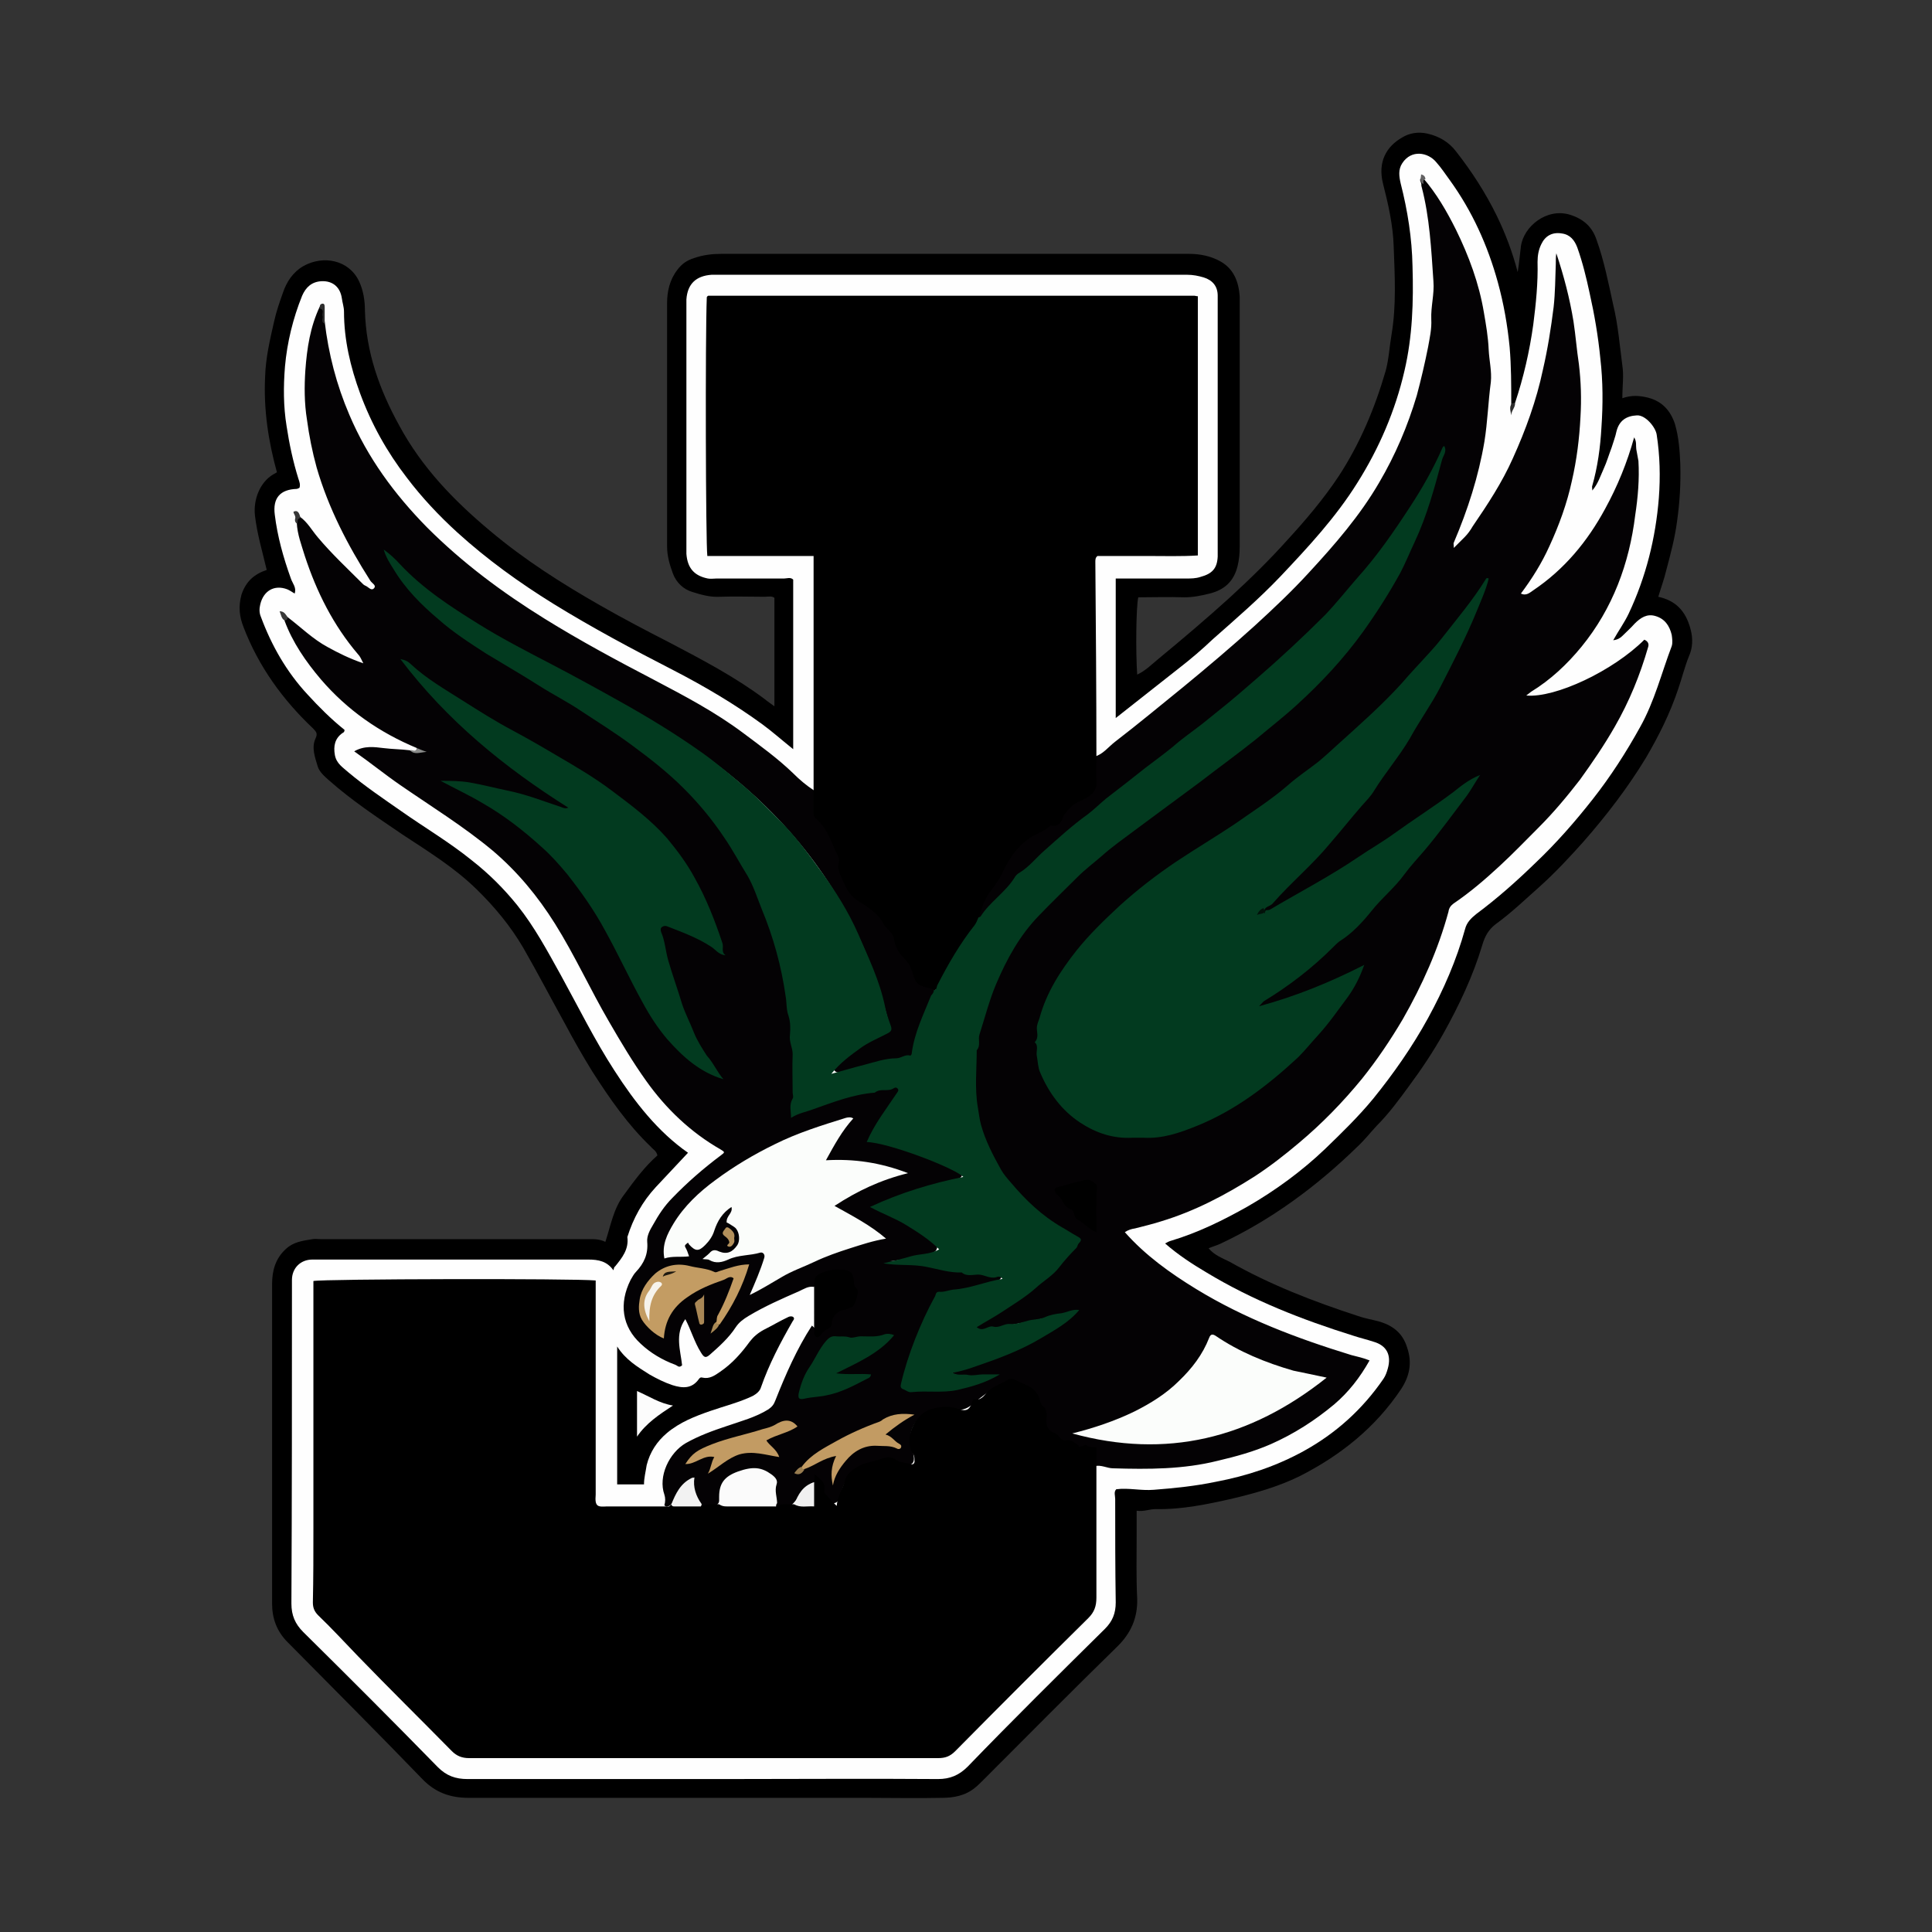 <?xml version="1.0" encoding="utf-8"?>
<!-- Generator: Adobe Illustrator 22.1.0, SVG Export Plug-In . SVG Version: 6.00 Build 0)  -->
<svg version="1.1" id="Layer_1" xmlns="http://www.w3.org/2000/svg" xmlns:xlink="http://www.w3.org/1999/xlink" x="0px" y="0px"
	 viewBox="0 0 360 360" style="enable-background:new 0 0 360 360;" xml:space="preserve">
<rect x="0" y="0" width="360" height="360" fill="#333333" stroke="none"/>
<style type="text/css">
	.st0{fill:#EF8729;}
	.st1{fill:none;stroke:#231F20;stroke-width:0.567;}
	.st2{fill:#FFFFFF;}
	.st3{fill:#0A6523;}
	.st4{fill:#01540D;}
	.st5{stroke:#000000;stroke-width:1.686;stroke-linecap:round;stroke-linejoin:round;}
	.st6{fill:#FFFFFF;stroke:#000000;stroke-width:1.686;stroke-linecap:round;stroke-linejoin:round;}
	.st7{fill:#FEFEFE;}
	.st8{fill:#2D2D2D;}
	.st9{fill:#040204;}
	.st10{fill:#2E2E2E;}
	.st11{fill:#373737;}
	.st12{fill:#898A89;}
	.st13{fill:#393939;}
	.st14{fill:#636263;}
	.st15{fill:#023A1F;}
	.st16{fill:#FBFDFB;}
	.st17{fill:#C39C63;}
	.st18{fill:#C29B63;}
	.st19{fill:#FBFBFB;}
	.st20{fill:#F2F2F2;}
	.st21{fill:#F0F0F0;}
	.st22{fill:#A98756;}
	.st23{fill:#B3905B;}
	.st24{fill:#987C50;}
	.st25{fill:#A88854;}
	.st26{fill:#02120A;}
	.st27{fill:#FCFCFC;}
	.st28{fill:#F6F3EC;}
	.st29{fill:#1E1910;}
	.st30{fill:none;stroke:#231F20;stroke-width:12.157;stroke-miterlimit:10;}
	.st31{fill:#FEDC3C;}
	.st32{fill:#302F97;}
	.st33{fill:#2F3293;}
	.st34{fill:#FDB310;}
	.st35{fill:#FDFCFB;}
	.st36{fill:#004791;}
	.st37{fill:#FCFBFA;}
	.st38{fill:#FDFDFA;}
	.st39{fill:#FDFCF9;}
	.st40{fill:#FDFBF8;}
	.st41{fill:#FCFBF8;}
	.st42{fill:#FDFCFA;}
	.st43{fill:#FCFBF9;}
	.st44{fill:#0C4791;}
	.st45{fill:#D0A843;}
	.st46{fill:#23579A;}
	.st47{fill:#FDB30A;}
	.st48{fill:#064891;}
	.st49{fill:#184E95;}
	.st50{fill:#4D6CA6;}
	.st51{fill:#0A4791;}
	.st52{fill:#014692;}
	.st53{fill:#FEFDFA;}
	.st54{fill:#E0BA57;}
	.st55{fill:#436294;}
	.st56{fill:#FCFBFB;}
	.st57{fill:#F9B715;}
	.st58{fill:#E3BD57;}
	.st59{fill:#DCB650;}
	.st60{fill:#DBB653;}
	.st61{fill:#D7B04F;}
	.st62{fill:#E7BA49;}
	.st63{fill:#CDAA4F;}
	.st64{fill:#E7BE54;}
	.st65{fill:#D8B455;}
	.st66{fill:#405976;}
	.st67{fill:#D8AE3F;}
	.st68{fill:#E2B748;}
	.st69{fill:#E0B53D;}
	.st70{fill:#E4BA3F;}
	.st71{fill:#E8BD4D;}
	.st72{fill:#DEB952;}
	.st73{fill:#4365A2;}
	.st74{fill:#F1BB29;}
	.st75{fill:#D1AE4E;}
	.st76{fill:#E7BB47;}
	.st77{fill:#F4BB37;}
	.st78{fill:#8494BC;}
	.st79{fill:#EBBD48;}
	.st80{fill:#D0A83A;}
	.st81{fill:#014792;}
	.st82{fill:#F9F9F9;}
	.st83{fill:#E8BC4A;}
	.st84{fill:#0C4990;}
	.st85{fill:#365A8D;}
	.st86{fill:#D0B259;}
	.st87{fill:#D5B352;}
	.st88{fill:#E0B94F;}
	.st89{fill:#DCB64D;}
	.st90{fill:#E6BD4E;}
	.st91{fill:#CEAC50;}
	.st92{fill:#EDC254;}
	.st93{fill:#E3BB4F;}
	.st94{fill:#E0B84E;}
	.st95{fill:#DEBB58;}
	.st96{fill:#D7B04E;}
	.st97{fill:#E4BD59;}
	.st98{fill:#DEB850;}
	.st99{fill:#E4BA4F;}
	.st100{fill:#D7B049;}
	.st101{fill:#E7BD4F;}
	.st102{fill:#EDC353;}
	.st103{fill:#D9B046;}
	.st104{fill:#EEC34F;}
	.st105{fill:#E9BE4D;}
	.st106{fill:#D7AD46;}
	.st107{fill:#FAD05D;}
	.st108{fill:#DCB44A;}
	.st109{fill:#D7B046;}
	.st110{fill:#F8C243;}
	.st111{fill:#EDBF4F;}
	.st112{fill:#ECBF49;}
	.st113{fill:#F7C543;}
	.st114{fill:#E5BA4F;}
	.st115{fill:#F1BF39;}
	.st116{fill:#D0A946;}
	.st117{fill:#FAB712;}
	.st118{fill:#FAB916;}
	.st119{fill:#F5B617;}
	.st120{fill:#0E428E;}
	.st121{fill:#F0B621;}
	.st122{fill:#E7B428;}
	.st123{fill:#EFBF4B;}
	.st124{fill:#ECB528;}
	.st125{fill:#EBBF51;}
	.st126{fill:#34598E;}
	.st127{fill:#FDC960;}
	.st128{fill:#5D77AC;}
	.st129{fill:#FDDB9B;}
	.st130{fill:#4971A8;}
	.st131{fill:#3C5A84;}
	.st132{fill:#ABB8D2;}
	.st133{fill:#8C9AC0;}
	.st134{fill:#F2BB32;}
	.st135{fill:#96A8C8;}
	.st136{fill:#627CAF;}
	.st137{fill:#1E4790;}
	.st138{fill:#C1C6D9;}
	.st139{fill:#DBB960;}
	.st140{fill:#FBB711;}
	.st141{fill:#F8B712;}
	.st142{fill:#E3BA4C;}
	.st143{fill:#AD9A5C;}
	.st144{fill:#7087B5;}
	.st145{fill:#6F726F;}
	.st146{fill:#E2B749;}
	.st147{fill:#010035;}
	.st148{fill:#070530;}
	.st149{fill:#6B6A94;}
	.st150{fill:#11091B;}
	.st151{fill:#050430;}
	.st152{fill:#140B15;}
	.st153{fill:#130A1A;}
	.st154{fill:#1F1C39;}
	.st155{fill:#8E8E8E;}
	.st156{fill:#B99753;}
	.st157{fill:#251112;}
	.st158{fill:#B4985C;}
	.st159{fill:#B09865;}
	.st160{fill:#D1C153;}
	.st161{fill:#CFC053;}
	.st162{fill:#070632;}
	.st163{fill:#BDAE50;}
	.st164{fill:#AFA04D;}
	.st165{fill:#A99D4D;}
	.st166{fill:#201618;}
	.st167{fill:#211517;}
	.st168{fill:#07042F;}
	.st169{fill:#070433;}
	.st170{fill:#07052F;}
	.st171{fill:#CBC6D5;}
	.st172{fill:#CEC9D6;}
	.st173{fill:#CDC5D6;}
	.st174{fill:#CEC8D5;}
	.st175{fill:#080630;}
	.st176{fill:#483A30;}
	.st177{fill:#4A3D31;}
	.st178{fill:#4A3B2F;}
	.st179{fill:#D4CFDD;}
	.st180{fill:#100B2B;}
	.st181{fill:#453729;}
	.st182{fill:#473931;}
	.st183{fill:#443629;}
	.st184{fill:#4B3D30;}
	.st185{fill:#483931;}
	.st186{fill:#48392A;}
	.st187{fill:#47382C;}
	.st188{fill:#473A2E;}
	.st189{fill:#301B38;}
	.st190{fill:#4C3F38;}
	.st191{fill:#47352A;}
	.st192{fill:#473B2B;}
	.st193{fill:#4B4032;}
	.st194{fill:#443530;}
	.st195{fill:#9D8F76;}
	.st196{fill:#AA9E87;}
	.st197{fill:#4A3B2C;}
	.st198{fill:#4B3D2F;}
	.st199{fill:#453829;}
	.st200{fill:#46372B;}
	.st201{fill:#453626;}
	.st202{fill:#463230;}
	.st203{fill:#413427;}
	.st204{fill:#463931;}
	.st205{fill:#44362A;}
	.st206{fill:#3F3224;}
	.st207{fill:#4B3E31;}
	.st208{fill:#463A2F;}
	.st209{fill:#443528;}
	.st210{fill:#504038;}
	.st211{fill:#47372A;}
	.st212{fill:#4B3932;}
	.st213{fill:#443729;}
	.st214{fill:#44372A;}
	.st215{fill:#41332C;}
	.st216{fill:#3E352A;}
	.st217{fill:#4F3D31;}
	.st218{fill:#433829;}
	.st219{fill:#4F4248;}
	.st220{fill:#594C44;}
	.st221{fill:#433428;}
	.st222{fill:#473421;}
	.st223{fill:#413127;}
	.st224{fill:#453232;}
	.st225{fill:#45382C;}
	.st226{fill:#383031;}
	.st227{fill:#473535;}
	.st228{fill:#382B1B;}
	.st229{fill:#43332A;}
	.st230{fill:#473A27;}
	.st231{fill:#3B2B16;}
	.st232{fill:#42383B;}
	.st233{fill:#4A3729;}
	.st234{fill:#36322F;}
	.st235{fill:#44372B;}
	.st236{fill:#3E3322;}
	.st237{fill:#413527;}
	.st238{fill:#3E2E21;}
	.st239{fill:#423215;}
	.st240{fill:#403521;}
	.st241{fill:#3F3026;}
	.st242{fill:#3D301D;}
	.st243{fill:#3A2F34;}
	.st244{fill:#3D342A;}
	.st245{fill:#48372D;}
	.st246{fill:#3F332E;}
	.st247{fill:#41312D;}
	.st248{fill:#392A1B;}
	.st249{fill:#242533;}
	.st250{fill:#392A1F;}
	.st251{fill:#3F312A;}
	.st252{fill:#392C20;}
	.st253{fill:#342830;}
	.st254{fill:#3C2A1D;}
	.st255{fill:#3E292C;}
	.st256{fill:#3A290F;}
	.st257{fill:#42321A;}
	.st258{fill:#3D3222;}
	.st259{fill:#000036;}
	.st260{fill:#010036;}
	.st261{fill:#0C072A;}
	.st262{fill:#0A062A;}
	.st263{fill:#110824;}
	.st264{fill:#140A1B;}
	.st265{fill:#F8F8FB;}
	.st266{fill:#F3F5FA;}
	.st267{fill:#F3F5F8;}
	.st268{fill:#4F4C49;}
	.st269{fill:#F8F9F7;}
	.st270{fill:#F7F7F7;}
	.st271{fill:#020136;}
	.st272{fill:#020135;}
	.st273{fill:#D0CCDC;}
	.st274{fill:#010135;}
	.st275{fill:#D0C7DA;}
	.st276{fill:#020134;}
	.st277{fill:#8683A5;}
	.st278{fill:#D0CBDB;}
	.st279{fill:#C7C2D3;}
	.st280{fill:#D4CFD8;}
	.st281{fill:#D4D0D9;}
	.st282{fill:#D7D1DC;}
	.st283{fill:#DCE0ED;}
	.st284{fill:#CFC8D5;}
	.st285{fill:#CECAD7;}
	.st286{fill:#D4CDD9;}
	.st287{fill:#CEC8D6;}
	.st288{fill:#D5CFDD;}
	.st289{fill:#393638;}
	.st290{fill:#2F2B25;}
	.st291{fill:#CCC6D1;}
	.st292{fill:#C3BFD1;}
	.st293{fill:#B99754;}
	.st294{fill:#B69753;}
	.st295{fill:#AF9761;}
	.st296{fill:#F0F1F3;}
	.st297{fill:#6D6C80;}
	.st298{fill:#B79856;}
	.st299{fill:#B69854;}
	.st300{fill:#E6EDF0;}
	.st301{fill:#FDFDFD;}
	.st302{fill:#CDC9D6;}
	.st303{fill:#CECAD8;}
	.st304{fill:#CEC6D3;}
	.st305{fill:#CDC8D8;}
	.st306{fill:#D6D1DD;}
	.st307{fill:#010136;}
	.st308{fill:#F8F0E5;}
	.st309{fill:#F4F2E8;}
	.st310{fill:#F1F1F7;}
	.st311{fill:#F0F1F7;}
	.st312{fill:#473B2D;}
	.st313{fill:#393029;}
	.st314{fill:#B79759;}
	.st315{fill:#40362D;}
	.st316{fill:#47392C;}
	.st317{fill:#3B2E21;}
	.st318{fill:#30231D;}
	.st319{fill:#413430;}
	.st320{fill:#453828;}
	.st321{fill:#D1CBDB;}
	.st322{fill:#483A32;}
	.st323{fill:#D2CDDC;}
	.st324{fill:#1F1615;}
	.st325{fill:#22191C;}
	.st326{fill:#B89755;}
	.st327{fill:#B19961;}
	.st328{fill:#B29762;}
	.st329{fill:#B99752;}
	.st330{fill:#47392F;}
	.st331{fill:#B69855;}
	.st332{fill:#463A2E;}
	.st333{fill:#3A302C;}
	.st334{fill:#B79855;}
	.st335{fill:#B89753;}
	.st336{fill:#B59657;}
	.st337{fill-rule:evenodd;clip-rule:evenodd;}
	.st338{fill-rule:evenodd;clip-rule:evenodd;fill:#FFFFFF;}
	.st339{fill:#FD6F06;}
	.st340{fill:url(#SVGID_1_);}
	.st341{fill:url(#SVGID_2_);}
	.st342{fill:url(#SVGID_3_);}
	.st343{fill:url(#SVGID_4_);stroke:#FFFFFF;stroke-width:0.583;}
	.st344{fill:url(#SVGID_5_);stroke:#FFFFFF;stroke-width:0.583;}
	.st345{fill:url(#SVGID_6_);stroke:#FFFFFF;stroke-width:0.583;}
	.st346{fill:url(#SVGID_7_);stroke:#FFFFFF;stroke-width:0.583;}
	.st347{fill:url(#SVGID_8_);}
	.st348{fill:#FFD600;}
	.st349{fill:#B8B8B8;stroke:#FFFFFF;stroke-width:0.583;}
	.st350{fill:#B8B8B8;}
	.st351{fill:#1A405C;}
	.st352{fill:url(#SVGID_9_);}
	.st353{fill:#2E2A77;}
	.st354{fill:#B8B8B8;stroke:#FFFFFF;stroke-width:0.582;}
	.st355{fill:#FFD603;}
	.st356{fill:#014D26;}
	.st357{fill:#231F20;}
	.st358{fill:#ED1C24;}
	.st359{fill-rule:evenodd;clip-rule:evenodd;fill:none;stroke:#000000;stroke-width:3.017;}
	.st360{fill:#FFFFFF;stroke:#000000;stroke-width:7.575;}
	.st361{fill:#FFFFFF;stroke:#000000;stroke-width:1.515;}
</style>
<g>
	<path d="M49.7,106.2c-0.8-3.4-1.8-6.7-2.2-10.2c-0.3-2.9,0.9-6.1,3.4-7.6c0.2-0.1,0.4-0.2,0.7-0.4c-1.6-5.8-2.5-11.7-2.2-17.8
		c0.1-3.5,0.9-6.9,1.7-10.4c0.4-1.8,1-3.5,1.6-5.2c0.7-2.1,1.9-3.9,3.8-5c3.7-2.1,8.5-1.2,10.4,2.8c0.8,1.7,1.1,3.6,1.1,5.5
		c0.2,7.7,2.7,14.7,6.4,21.4c4.2,7.8,10.2,14,16.9,19.6c6.4,5.4,13.5,9.9,20.7,14c4.2,2.4,8.4,4.6,12.7,6.8
		c6.1,3.2,12.2,6.4,17.7,10.5c0.6,0.5,1.2,0.9,1.9,1.4c0-6.8,0-13.5,0-20.2c-0.5-0.4-1.2-0.2-1.8-0.2c-2.8,0-5.6-0.1-8.4,0
		c-1.8,0.1-3.5-0.4-5.1-0.9c-1.7-0.5-3-1.8-3.6-3.4c-0.6-1.6-1.1-3.3-1.1-5.1c0-15.1,0-30.2,0-45.3c0-2.2,0.5-4.4,1.9-6.2
		c0.8-1.1,1.8-1.8,3.1-2.2c1.7-0.6,3.4-0.8,5.2-0.8c29,0,58,0,87,0c2.1,0,4.1,0.4,5.9,1.4c2.5,1.4,3.4,3.8,3.6,6.5
		c0,0.5,0,1.1,0,1.6c0,15,0,30.1,0,45.1c0,1.2-0.1,2.4-0.4,3.6c-0.7,2.8-2.4,4.4-5.2,5.1c-1.6,0.4-3.1,0.7-4.7,0.7
		c-2.9-0.1-5.7,0-8.6,0c-0.4,1.7-0.5,10-0.2,14.4c1.5-0.7,2.6-1.8,3.8-2.8c4.6-3.8,9.1-7.6,13.5-11.6c3.7-3.4,7.3-6.9,10.7-10.7
		c3.4-3.7,6.7-7.6,9.5-11.8c4-6.1,6.8-12.8,8.8-19.7c0.6-2.2,0.7-4.5,1.1-6.8c0.9-5.4,0.6-10.8,0.4-16.2c-0.1-4-1-8-2-11.9
		c-1-4,0.6-6.9,3.6-8.6c1.3-0.8,3-1.1,4.7-0.7c2.2,0.5,4,1.6,5.3,3.3c2.9,3.7,5.5,7.7,7.6,12c1.6,3.3,2.9,6.7,3.9,10.5
		c0.3-1.8,0.4-3.3,0.6-4.8c0.5-3.7,4.8-7.2,9.1-5.9c2.6,0.8,4.2,2.3,5,4.7c1.4,3.9,2.2,8,3.1,12.1c0.9,3.7,1.2,7.5,1.7,11.3
		c0.3,1.9,0,3.8,0,6.1c1.7-0.6,3.2-0.5,4.8-0.1c2.7,0.7,4.2,2.5,5,4.9c0.7,2.4,0.9,4.9,1,7.5c0.1,3.6-0.1,7.1-0.6,10.6
		c-0.4,3.1-1.2,6.1-2,9.1c-0.4,1.7-1,3.3-1.5,5c3.2,0.7,5.1,2.6,6,6c0.5,1.8,0.4,3.6-0.3,5.1c-0.8,2-1.3,4.1-2,6.1
		c-1.5,4.5-3.6,8.7-6,12.8c-3.4,5.6-7.4,10.8-11.7,15.7c-2.6,2.9-5.2,5.7-8.1,8.3c-2.7,2.4-5.3,4.9-8.2,7c-1.3,1-2,2.2-2.5,3.9
		c-1.7,5.7-4.3,11.2-7.2,16.4c-1.9,3.4-4.1,6.7-6.4,9.8c-1.9,2.6-3.8,5.2-6.1,7.5c-1.2,1.3-2.3,2.7-3.6,3.9
		c-7.6,7.4-16,13.6-25.6,18.1c-0.7,0.3-1.4,0.5-2.1,0.8c1.1,1.3,2.5,1.8,3.9,2.5c7.6,4.3,15.6,7.4,23.9,10.1
		c1.4,0.5,2.8,0.7,4.2,1.1c2.5,0.8,4.2,2.2,5,4.8c1,2.9,0.4,5.4-1.1,7.7c-4.8,7.2-11.3,12.4-19,16.3c-3.9,1.9-8.1,3.1-12.3,4.1
		c-4.8,1.1-9.6,2.1-14.5,2c-1.1,0-2.2,0.5-3.5,0.3c0,1.6,0,3.1,0,4.5c0,4-0.1,7.9,0.1,11.9c0.1,3.6-1.2,6.5-3.8,9
		c-8.4,8.2-16.6,16.5-24.9,24.8c-0.5,0.5-1,1-1.5,1.4c-1.8,1.5-4,1.9-6.2,1.9c-4.6,0.1-9.3,0-14,0c-24.7,0-49.5,0-74.2,0
		c-3.4,0-6.2-1-8.6-3.5c-8.3-8.6-16.7-17-25.1-25.5c-2-2-2.9-4.4-2.9-7.2c0-19.8,0-39.7,0-59.5c0-2.5,0.6-4.8,2.6-6.6
		c1.4-1.3,3.1-1.5,4.9-1.8c0.5-0.1,1.1,0,1.6,0c16.5,0,33,0,49.5,0c1.1,0,2.3-0.1,3.5,0.5c1-3,1.5-6.2,3.5-8.8
		c1.9-2.6,3.8-5.2,6.2-7.3c-0.2-0.9-0.8-1.1-1.2-1.6c-4.3-4.1-7.7-9-10.9-14c-1.8-2.9-3.5-5.9-5.1-8.9c-2.6-4.7-5.1-9.5-7.8-14.2
		c-2.4-4.1-5.4-7.7-8.8-11c-4.1-4-9-7-13.7-10.1c-4.7-3.2-9.4-6.3-13.7-10.1c-0.9-0.8-1.8-1.6-2.1-2.6c-0.5-1.7-1.2-3.5-0.4-5.2
		c0.4-0.9,0.2-1.2-0.5-1.9c-5.6-5.3-10.1-11.5-12.9-18.8c-0.8-2-1-3.9-0.4-6.1C45.8,108.4,47.3,107,49.7,106.2z"/>
	<path class="st7" d="M282.3,75.1c1.6-4.8,2.7-9.6,3.4-14.6c0.5-3.9,0.9-7.8,0.8-11.7c0-1.2,0.2-2.3,0.7-3.3c0.7-1.5,2-2.3,3.8-2
		c1.6,0.2,2.4,1.3,2.9,2.6c1,2.8,1.7,5.7,2.3,8.5c0.9,4,1.6,8.1,2,12.2c0.5,4.3,0.5,8.6,0.2,12.9c-0.2,3.6-0.7,7.3-1.7,10.8
		c-0.1,0.2,0,0.4,0,0.9c1.1-1.3,1.5-2.7,2.1-4c0.6-1.3,1-2.7,1.5-4c0.3-1,0.7-2,0.9-3c0.5-2,1.8-2.9,3.8-3c1.6-0.1,3.5,2.2,3.7,3.6
		c0.6,3.9,0.7,7.8,0.4,11.8c-0.6,7.5-2.4,14.7-5.6,21.5c-0.8,1.7-1.9,3.2-2.9,5c0.8-0.1,1.3-0.4,1.7-0.8c0.8-0.8,1.6-1.5,2.3-2.3
		c1.1-1.1,2.3-1.9,3.9-1.4c1.7,0.5,2.6,1.8,3,3.5c0.1,0.7,0.2,1.5,0,2.1c-1.9,5-3.2,10.3-5.9,15.1c-2.6,4.7-5.5,9.2-8.8,13.4
		c-3.3,4.2-6.8,8.2-10.7,11.9c-3.5,3.4-7.1,6.6-11,9.5c-1,0.8-1.8,1.6-2.1,2.8c-1.6,5.8-4,11.3-6.9,16.6c-2.9,5.3-6.4,10.3-10.2,15
		c-2.8,3.4-5.9,6.4-9,9.4c-4.3,4.1-9.2,7.7-14.4,10.7c-4.6,2.6-9.3,4.9-14.3,6.4c-0.4,0.1-0.7,0.3-1.1,0.5c2.4,2.1,5,3.8,7.7,5.4
		c8.6,5.2,17.8,8.8,27.4,11.8c1.2,0.4,2.5,0.7,3.7,1.1c2.5,0.7,3.4,2.5,2.7,5c-0.2,0.7-0.4,1.3-0.8,1.9c-3.9,5.7-8.9,10.2-14.9,13.5
		c-5.1,2.8-10.5,4.6-16.3,5.7c-3.8,0.8-7.7,1.2-11.6,1.5c-2.4,0.2-4.7-0.4-7-0.1c-0.5,0.5-0.2,1.2-0.2,1.8c0,6.4,0,12.9,0.1,19.3
		c0,2-0.6,3.5-2,4.9c-8.6,8.5-17.2,17-25.6,25.7c-1.6,1.6-3.3,2.3-5.5,2.3c-13.3-0.1-26.5,0-39.8,0c-16,0-31.9,0-47.9,0
		c-2.2,0-3.9-0.6-5.5-2.2c-8.3-8.5-16.7-16.9-25.1-25.2c-1.5-1.5-2.2-3.1-2.2-5.3c0.1-19.7,0.1-39.4,0.1-59.1c0-0.4,0-0.8,0-1.2
		c0-2.2,1.6-3.8,3.8-3.8c0.5,0,0.9,0,1.4,0c16.7,0,33.3,0,50,0c1.9,0,3.5,0.3,4.7,2c0.1-0.3,0.1-0.6,0.3-0.7
		c1.3-1.6,2.6-3.2,2.3-5.5c1.1-3.5,2.8-6.6,5.3-9.3c2-2.1,4-4.3,6-6.4c-5.6-3.9-9.9-9.4-13.7-15.3c-3.7-5.7-6.7-11.8-10-17.8
		c-2.5-4.5-4.9-9-8.1-13c-2.5-3.1-5.3-5.9-8.5-8.4c-4.2-3.4-8.8-6.1-13.2-9.2c-3.3-2.3-6.7-4.6-9.8-7.2c-1-0.9-2.2-1.6-2.5-3.2
		c-0.3-1.7,0-3.1,1.4-4.1c0.2-0.1,0.4-0.2,0.4-0.6c-2.5-2-4.8-4.3-6.9-6.6c-3.9-4.2-6.7-9.1-8.7-14.5c-0.3-0.7-0.3-1.5-0.1-2.3
		c0.6-2.5,2.6-3.7,5-2.8c0.5,0.2,0.9,0.5,1.4,0.8c0.4-1.1-0.4-1.9-0.7-2.8c-1.4-3.9-2.5-7.8-3-11.9c-0.4-3.1,1-4.7,4.1-4.8
		c0.1,0,0.3-0.1,0.5-0.2c0.2-0.6,0-1.1-0.2-1.7c-1-3.2-1.7-6.5-2.2-9.8c-0.6-3.7-0.6-7.4-0.3-11.1c0.4-4.5,1.5-9,3.2-13.2
		c0.7-1.6,1.8-2.6,3.6-2.7c2.1-0.1,3.5,1.1,3.8,3.2c0.1,0.8,0.4,1.6,0.4,2.5c0,5.2,1.2,10.3,3,15.2c2.1,5.7,5,10.9,8.7,15.7
		c2.8,3.7,6,7.1,9.4,10.2c5.5,5,11.6,9.4,17.9,13.3c7.3,4.5,14.8,8.5,22.4,12.4c5.8,3,11.4,6.3,16.6,10.1c1.9,1.4,3.7,3,5.7,4.6
		c0-10.6,0-21.1,0-31.6c-0.5-0.5-1.2-0.2-1.7-0.2c-4.2,0-8.4,0-12.6,0c-0.5,0-1.1,0.1-1.6,0c-2.5-0.5-3.8-1.9-4-4.6
		c0-0.5,0-0.9,0-1.4c0-14.9,0-29.8,0-44.6c0-0.5,0-0.9,0-1.4c0.2-2.9,1.8-4.4,4.7-4.6c0.6,0,1.2,0,1.9,0c28.9,0,57.8,0,86.7,0
		c1.1,0,2.1,0.2,3.1,0.5c1.6,0.5,2.6,1.6,2.6,3.4c0,0.5,0,1.1,0,1.6c0,15.2,0,30.4,0,45.6c0,0.5,0,0.9,0,1.4c-0.1,2.2-1,3.2-3.2,3.8
		c-0.9,0.3-1.8,0.3-2.7,0.3c-4.3,0-8.7,0-13.1,0c0,8.7,0,17.4,0,26c3.9-3.1,7.9-6.2,11.8-9.3c2.2-1.7,4.3-3.5,6.3-5.4
		c4.3-3.8,8.6-7.5,12.6-11.7c5.2-5.5,10.3-11,14.3-17.4c4.1-6.5,7.1-13.5,8.8-20.9c1.5-6.4,1.7-12.9,1.5-19.5
		c-0.1-5.2-0.9-10.3-2.2-15.4c-0.3-1.3-0.5-2.6,0.3-3.8c1.7-2.6,4.8-2,6.3-0.2c0.9,1,1.7,2.2,2.5,3.3c4.2,5.8,7.1,12.2,9,19.1
		c1.1,4,1.8,8,2.2,12.1c0.3,3.5,0.3,7.1,0.3,10.6c0,0.5,0,0.9-0.1,1.1C281.9,76,282,75.5,282.3,75.1z"/>
	<path class="st8" d="M282.3,75.1c0.1,0.8-0.7,1.4-0.7,2.3c-0.1-0.8-0.5-1.6,0.2-2.3C282,75.1,282.2,75.1,282.3,75.1z"/>
	<path class="st9" d="M151.7,239.8c-1.1-0.2-1.9,0.4-2.8,0.8c-3.2,1.4-6.4,2.8-9.4,4.6c-1,0.6-1.8,1.2-2.4,2.1
		c-1.3,2-3.1,3.6-4.8,5.1c-0.8,0.7-1.1,0.6-1.7-0.4c-1.2-1.9-1.8-4.1-2.9-6.2c-2,2.8-0.9,5.8-0.6,8.6c-0.6,0.6-0.9,0-1.3-0.1
		c-2.4-0.9-4.6-2.2-6.4-3.9c-3.5-3.2-4.1-7.5-1.9-11.9c0.3-0.5,0.6-1.1,1-1.5c1.5-1.6,2.3-3.3,2.1-5.6c-0.1-1.1,0.5-2.2,1.1-3.2
		c1-1.8,2.1-3.5,3.6-5c2.8-2.9,5.8-5.5,9-7.9c0.8-0.6,0.8-0.6,0-1.1c-5.6-3.2-10.2-7.6-13.9-12.8c-2.5-3.5-4.7-7.2-6.9-11
		c-3.5-6-6.4-12.4-10.1-18.3c-3.2-5.1-7-9.7-11.6-13.6c-5.4-4.5-11.4-8.2-17.2-12.2c-2.9-2-5.6-4.2-8.6-6.3c1.9-1.1,3.8-0.8,5.5-0.6
		c1.6,0.2,3.2,0.2,4.8,0.4c0.5,0.1,1.2,0.6,1.4-0.4c-7-2.9-13-7.1-17.9-12.8c-2.8-3.3-5.3-6.9-6.8-11c0.1-0.3,0.3-0.5,0.6-0.6
		c2.5,1.9,4.7,4.1,7.5,5.6c2,1.1,4,2.1,6.6,3c-0.4-0.8-0.6-1.3-1-1.7c-4.6-5.4-7.7-11.6-9.9-18.3c-0.6-2-1.4-4-1.5-6.2
		c-0.2-0.6-0.3-1.1,0.6-1.1c1.4,1,2.2,2.5,3.3,3.8c2.6,3.1,5.5,5.8,8.4,8.7c0.1,0.1,0.2,0.2,0.4,0.3c0.6,0.2,1.1,1,1.6,0.6
		c0.7-0.6-0.3-1-0.6-1.5c-4.2-6.6-7.8-13.5-10-21.1c-0.8-2.9-1.4-5.9-1.8-8.9c-0.5-3.1-0.5-6.2-0.3-9.2c0.3-4.1,0.9-8.1,2.7-11.9
		c1.5,0.6,0.2,2,0.9,2.8c0.7,6,2.2,11.8,4.6,17.4c3.4,8,8.4,14.8,14.5,21c6.6,6.6,14,12.1,21.9,17c6.6,4.1,13.5,7.8,20.4,11.4
		c5.7,3,11.4,6,16.6,9.9c3.2,2.4,6.4,4.7,9.3,7.5c1.2,1.2,2.5,2.3,3.9,3.2c0.1,0.1,0.2,0.1,0.2,0.2c0,3.5,2.4,6,3.8,9
		c0.7,1.5,1.2,3,1.4,4.6c0.3,2.5,1.4,4.7,3.6,6.2c3.2,2.2,5.6,5,7,8.7c0.8,2.1,2.6,3.8,3.5,6c0.5,1.2,2.3,0.9,3,2.1
		c0.4,1.1-0.1,2-0.5,2.9c-1,2.5-2.1,5-2.6,7.7c-0.3,1.4-1.1,2.2-2.5,2.4c-3.8,0.6-7.5,1.5-11.1,2.5c-0.6,0.2-1.5,0.5-2-0.1
		c-0.5-0.8,0.3-1.4,0.8-1.9c2-2.1,4.4-3.7,7-5c2.5-1.2,2.5-1.4,1.8-3.9c-4.2-15.9-12.4-29.3-24.5-40.4c-8.1-7.4-17.4-13.2-27-18.5
		c-10-5.5-20.5-10.4-30-16.8c-3.9-2.6-7.5-5.5-10.6-9.1c3.8,6.3,9.3,11.5,17.1,16.5c8.2,5.2,16.7,9.8,24.7,15.3
		c10.1,6.9,18.8,15.1,24.6,26.1c4.2,8.1,6.8,16.6,8,25.6c0.8,6,1.5,12,0.6,18c-0.2,1.4,0.5,1.4,1.5,1c4.5-1.6,9.1-3.2,13.9-3.9
		c1.3-0.2,3.1-1.2,3.9,0c0.9,1.3-0.8,2.4-1.5,3.6c-0.8,1.4-1.8,2.7-2.7,4.1c-0.8,1.2-0.5,1.7,0.9,2c4.6,1,9,2.9,13.3,4.8
		c0.2,0.1,0.4,0.2,0.6,0.3c0.6,0.3,1.4,0.7,1.4,1.4c0,1-1.1,1-1.8,1.2c-4.7,1.1-9.3,2.5-14.1,4.6c2.1,1.2,4.1,2,5.8,3.1
		c1.5,1,3,1.9,4.4,3.1c0.6,0.5,1.3,1,1,1.9c-0.2,0.8-1,0.9-1.7,1.1c-2.3,0.4-4.6,1.1-7,1.3c7.1-0.4,13.8,2,21,2.4
		c-0.6,1.6-1.6,1.6-2.5,1.8c-2.6,0.7-5.3,1.4-7.9,1.7c-1.2,0.2-2,0.7-2.6,1.7c-2.2,4.1-3.9,8.3-5.1,12.7c-0.7,2.7-0.4,3,2.5,3.1
		c4.4,0.2,8.6-0.4,12.6-2.1c-1.5,0-3.2,0.3-4.9,0c-0.6-0.1-1.5-0.1-1.6-0.7c-0.1-0.9,0.8-1,1.4-1.2c1.8-0.6,3.7-1.2,5.5-1.9
		c3.1-1.1,6-2.5,8.9-4c2-1.1,3.8-2.4,5.6-3.8c-4.8,1.1-9.5,2.1-14.4,2.9c-0.5,0.1-0.9,0.2-1.4,0.2c-0.6,0-1.3,0.2-1.5-0.6
		c-0.2-0.6,0.4-1,0.9-1.3c2.7-1.7,5.4-3.3,7.9-5.3c3.1-2.4,6.1-5,8.7-8c1-1.3,1.1-2-0.4-2.8c-3.6-2-6.8-4.5-9.6-7.6
		c-8.1-9-9.7-19.5-7.1-30.8c2.1-9.3,6.5-17.2,13.4-24c8.1-7.9,17-14.7,26.1-21.3c8.5-6.2,17-12.5,24.3-20.1
		c9.8-10.2,16.8-22,20.8-35.6c0.6-1.9,1.1-3.9,1.9-5.7c-3.6,8.1-8.7,15.2-14.3,22.1c-9.4,11.6-20.8,21.2-32.6,30.4
		c-8.5,6.6-17.1,13.1-25.2,20.2c-4.2,3.7-8.3,7.7-11.9,12c-0.6,0.7-1.1,1.8-2.4,1.5c-0.5-1.6,0.4-2.9,1.1-4.1c1.4-2.5,3-4.9,4.4-7.4
		c1.7-3,4.6-4.6,7.5-6c1.1-0.5,2-1.2,2.6-2.2c0.7-1.2,1.8-2.1,3.1-2.7c2-0.9,2.8-2.3,2.6-4.4c-0.1-1-0.3-2.2,0.6-3.1
		c1.6-0.4,2.6-1.8,3.9-2.8c4.3-3.3,8.5-6.8,12.7-10.2c4.5-3.7,9-7.5,13.3-11.4c3.5-3.2,6.9-6.4,10.1-9.9c4.8-5.2,9.5-10.6,13.1-16.8
		c3-5.1,5.3-10.5,7-16.2c0.8-3,1.5-6,2.1-9c0.3-1.7,0.7-3.4,0.6-5.2c-0.1-2.4,0.6-4.7,0.4-7.1c-0.4-5.9-0.7-11.9-2.2-17.6
		c-0.1-0.2,0-0.5-0.1-0.7c-0.2-0.5-0.4-0.9,0.4-0.9c2.5,2.9,4.4,6.2,6.1,9.6c2.4,4.9,4.3,10,5.2,15.4c0.4,2.3,0.8,4.6,0.9,7
		c0.1,2,0.6,4,0.4,6c-0.5,3.7-0.6,7.4-1.2,11.1c-1.1,6.5-3.1,12.7-5.7,18.8c-0.1,0.2,0,0.4,0,1c0.8-0.8,1.4-1.4,2-2
		c0.6-0.6,1.1-1.3,1.5-2c2.8-4.1,5.5-8.2,7.5-12.7c2.4-5.3,4.4-10.8,5.6-16.5c0.9-3.9,1.5-7.7,2-11.7c0.3-2.7,0.3-5.4,0.4-8
		c0-0.7,0-1.4,0.1-2c1.4,4.2,2.5,8.4,3.2,12.7c0.4,2.6,0.6,5.3,1,7.9c0.4,3.3,0.5,6.6,0.3,9.9c-0.2,4-0.7,8-1.6,11.9
		c-0.9,4.2-2.4,8.3-4.2,12.2c-1.4,3.1-3.2,6-5.3,8.8c1,0.5,1.7-0.2,2.3-0.6c5.8-3.9,10.1-9.1,13.4-15.2c2.3-4.2,4.1-8.6,5.4-13.3
		c0.5,0.8,0.3,1.5,0.4,2.2c0.1,0.7,0.3,1.5,0.4,2.2c0.2,3.4-0.1,6.8-0.6,10.1c-1.1,9-4.2,17.4-10,24.5c-2.7,3.3-5.8,6.2-9.4,8.4
		c-0.3,0.2-0.6,0.5-0.9,0.7c5.4,0.5,16.2-4.6,22-10.4c0.7,0.3,0.9,0.8,0.7,1.4c-1.5,5.2-3.5,10.1-6.2,14.8c-2,3.5-4.2,6.7-6.5,9.9
		c-2.4,3.1-4.9,6.1-7.7,8.9c-2.4,2.4-4.8,4.9-7.3,7.2c-2.7,2.5-5.5,4.9-8.6,7c-0.5,0.4-0.8,0.8-0.9,1.5c-1.9,7-4.9,13.7-8.5,20
		c-2.3,3.9-4.8,7.6-7.6,11.1c-3.6,4.4-7.5,8.4-11.8,12c-2.6,2.2-5.3,4.3-8.2,6.2c-5.5,3.5-11.2,6.5-17.5,8.4
		c-1.6,0.5-3.2,0.9-4.8,1.3c-0.7,0.1-1.3,0.3-1.9,0.7c3.8,4.3,8.4,7.6,13.3,10.6c9,5.5,18.8,9.2,28.9,12.3c1.1,0.3,2.2,0.5,3.4,1
		c-1.8,3.2-3.9,5.9-6.6,8.2c-3.6,3-7.5,5.5-11.8,7.4c-3.2,1.4-6.5,2.3-9.9,3.1c-6.4,1.6-12.9,1.6-19.5,1.4c-1.1,0-2.2-0.7-3.4-0.4
		c-0.3-2.6-2-3.6-4.4-4c-1.3-0.2-2.5-0.8-3.6-1.6c-1.1-0.9-1.9-1.8-1.9-3.3c-0.1-1.6-0.9-3-1.7-4.3c-1.5-2.3-4.3-3-6.7-1.6
		c-1.5,0.9-3,2-4.3,3.1c-1.3,1.2-2.5,1.4-4,1.1c-2.1-0.4-4.2-0.2-5.9,1.4c-1.8,1.7-2.3,3.8-1.5,6.2c0.8,2.5,0,3.3-2.4,2.5
		c-2-0.7-3.9-0.5-5.9,0.1c-2.7,0.7-4.1,2.6-4.9,5.1c-0.3,0.9-0.4,2.3-1.7,2.2c-1.2-0.1-1.9-1.2-2.4-2.3c-0.3-0.6,0-1.7-1.3-1.5
		c-1.9,0.9-2.5,3-4,4.2c-1,0.3-2.1,0.5-3.1,0.2c-0.8-1.1-0.8-2.3-0.7-3.5c0-1-0.2-1.8-1-2.4c-2.7-1.9-7.7,0.1-8.3,3.3
		c-0.1,0.7,0,1.6-0.6,2.2c-1,0.6-2,0.6-3.1,0.5c-1.8-1-1.8-2.9-2.3-4.6c-1.8,0.9-2.1,2.9-3.3,4.2c-0.4,0.3-0.8,0.5-1.2,0.1
		c0.2-0.7,0.2-1.4,0-2c-1.2-3.4,0.9-7.8,4-9.6c2.5-1.4,5-2.3,7.7-3.2c2.6-0.9,5.3-1.6,7.7-3.1c0.7-0.5,1-0.9,1.3-1.7
		c1.9-4.8,4-9.6,6.8-13.9c1,1.1,1.9,0.4,2.4-0.5c0.9-1.6,2-2.8,3.8-3.5c1.8-0.8,1.2-2.4,0.9-3.8c-0.3-1.4-1-2.2-2.5-2.2
		C154.2,237.2,152.6,237.9,151.7,239.8z"/>
	<path d="M144.6,280.7c1.1-0.6,2.2-0.4,3.4-0.4c3.3,0.5,3-2.3,3.7-4.1c0-0.5,0.1-0.9,0.1-1.5c1,0.9,2.1,1.5,1.8,3
		c-0.1,0.4,0.2,0.7,0.5,1c0.5,0.6,1,1.1,1.8,1.9c0.2-2,1.2-3.3,1.6-4.9c0.3-1.1,1.3-1.8,2.3-2.4c1.3-0.8,2.8-0.9,4.2-1.4
		c1.2-0.5,2.2-0.5,3.3,0.3c0.6,0.4,1.6,0.3,2.3,0.6c0.5,0.2,0.9-0.1,0.8-0.7c0-0.4,0-0.7-0.2-1.1c-1.9-2.5,0-7.4,3.2-8.4
		c1.7-0.5,3.3-0.7,5.1-0.1c1.6,0.6,2.2,0.2,2.7-1.4c0.1-0.3,0.2-0.4,0.3-0.4c1,0.3,1.6-0.3,2.2-1c1-1.3,2.6-1.7,3.9-2.5
		c0.4-0.3,1-0.3,1.3-0.2c1.9,1,4.4,1.4,4.9,4.1c0.1,0.3,0.2,0.6,0.4,0.8c0.9,0.6,0.9,1.6,0.8,2.5c-0.1,1.2,0.3,2.3,1.5,2.6
		c0.9,0.3,1,1.6,2.2,1.4c0.9-0.2,1.7,0.5,2.3,1c0.6,0.5,1-0.5,1.6,0c0.3,0.3,1,0.2,1.7,0.3c0,1.2,0,2.4,0,3.6c0,8.1,0,16.3,0,24.4
		c0,1.6-0.4,2.7-1.5,3.8c-8.3,8.2-16.6,16.5-24.8,24.8c-1,1-1.9,1.3-3.2,1.3c-29.1,0-58.3,0-87.4,0c-1.3,0-2.3-0.4-3.2-1.3
		c-5.8-5.9-11.7-11.7-17.5-17.7c-2.5-2.6-4.9-5.2-7.4-7.6c-0.7-0.7-1-1.4-1-2.4c0.1-4.6,0.1-9.1,0.1-13.7c0-14.6,0-29.3,0-43.9
		c0-0.8,0-1.5,0-2.3c1.7-0.4,48.5-0.5,52.6-0.1c0,0.6,0,1.3,0,2c0,12.5,0,25,0,37.4c0,0.2,0,0.3,0,0.5c-0.2,2.3,0.4,2.3,2.1,2.2
		c3.7,0,7.4,0,11.2,0c0.5,0.2,0.6-0.4,1-0.4c1.9-0.2,3.7-0.6,5.5,0.4c1.1-0.6,2.2-0.4,3.4-0.4C137.5,280,141.1,279.5,144.6,280.7z"
		/>
	<path d="M204.3,141.2c0,1.4-0.1,2.8,0,4.2c0.2,1.7-0.7,2.7-2.1,3.4c-1.2,0.6-2.5,1.1-3.3,2.3c-0.2,0.3-0.5,0.5-0.7,0.9
		c-0.4,1-0.8,2.2-2.4,1.8c-1.1,1.1-2.7,1.5-4,2.4c-2.3,1.6-3.7,3.7-4.9,6.2c-0.6,1.4-1.6,2.7-2.5,3.9c-1,1.4-1.5,3-2,4.6
		c0.3,0.7,0,1.2-0.4,1.7c-2.5,3.5-4.8,7.1-6.8,11c-0.2,0.4-0.5,1-1.2,0.8c-1-0.4-2.3-0.5-3-1.1c-0.7-0.7-0.9-2-1.3-3
		c-0.3-0.7-0.8-1.3-1.3-1.8c-1-1-1.6-2.1-1.8-3.5c-0.2-1.3-1.4-1.8-2-2.9c-1-2-3-3.1-4.8-4.3c-1.7-1.1-2.3-2.7-3-4.3
		c-0.4-0.8-0.8-1.8-0.5-2.8c0.2-0.9-0.4-1.6-0.7-2.3c-0.9-2.1-1.7-4.3-3.5-5.8c-0.4-0.3-0.5-0.7-0.5-1.2c0-1.2,0-2.5,0-3.7
		c0-14.6,0-29.3,0-44.1c-6.7,0-13.2,0-19.8,0c-0.3-2.4-0.4-40.7-0.1-48.2c0-0.1,0.1-0.1,0.1-0.2c0.1,0,0.1-0.1,0.2-0.1
		c30.2,0,60.3,0,90.5,0c0.2,0,0.4,0.1,0.7,0.1c0,16.1,0,32.1,0,48.3c-3.1,0.2-6.3,0.1-9.4,0.1c-3.1,0-6.2,0-9.3,0
		c-0.4,0.3-0.4,0.7-0.4,1.1C204.2,116.8,204.3,129,204.3,141.2z"/>
	<path d="M120,276.6c-1.7,0-3.3,0-5,0c0-8.5,0-17,0-25.7c1.6,2.5,3.8,3.8,6,5.2c1.4,0.8,2.8,1.5,4.3,2c1.9,0.6,3.6,0.7,4.9-1.1
		c0.2-0.3,0.4-0.4,0.7-0.3c1.3,0.3,2.3-0.4,3.3-1.1c2.2-1.5,3.9-3.4,5.5-5.6c0.7-0.9,1.5-1.6,2.6-2.2c1.6-0.8,3.1-1.7,4.6-2.4
		c0.2-0.1,0.6-0.2,0.9,0c0.3,0.3,0.1,0.5-0.1,0.8c-2.3,4-4.4,8-5.9,12.3c-0.2,0.7-0.8,1.2-1.5,1.6c-2.5,1.2-5.3,1.9-7.9,2.8
		c-2.9,1-5.7,2.1-8.1,4.1c-1.9,1.6-3.2,3.6-3.8,6C120.3,274.3,120,275.4,120,276.6z"/>
	<path d="M151.7,239.8c0-2,0.2-2.1,1.9-2.8c1.1-0.4,2.2-0.5,3.3-0.4c1.4,0,2.1,0.6,2.2,2c0,0.6,0.1,1.2,0.6,1.6
		c0.4,0.4-0.3,3-0.9,3.3c-0.4,0.2-0.8,0.4-1.2,0.5c-1.5,0.2-2.5,1.1-2.6,2.6c-0.1,1-1,1-1.5,1.5c-0.5,0.4-0.8,1.3-1.4,1
		c-0.7-0.3-0.2-1.2-0.4-1.9C151.7,244.7,151.7,242.2,151.7,239.8z"/>
	<path class="st10" d="M60.5,60.3c-0.8-0.3-0.2-1-0.4-1.5c-0.1-0.4,0.4-1.1-0.5-1.3c0-0.3-0.1-0.8,0.4-0.9c0.4-0.1,0.5,0.2,0.5,0.6
		C60.5,58.2,60.5,59.2,60.5,60.3z"/>
	<path class="st11" d="M56,96.5c-0.7,0.1-0.5,0.7-0.6,1.1c-0.4-0.2-0.5-0.6-0.4-1c0.2-0.5-0.6-1.2-0.2-1.3
		C55.6,95,55.8,95.8,56,96.5z"/>
	<path class="st12" d="M77.7,139.4c0.5,0.2,0.9,0.4,1.8,0.7c-1.3,0.1-2.3,0.6-3.1-0.3C76.7,139.6,77.5,140.3,77.7,139.4z"/>
	<path class="st13" d="M53.6,115c0,0.4-0.2,0.6-0.6,0.6c-0.6-0.4-0.6-1-0.9-1.7C53,113.9,53.2,114.5,53.6,115z"/>
	<path class="st14" d="M265.6,33.4c-0.6,0.1-0.3,0.6-0.4,0.9c-0.8-0.5-0.4-1.2-0.4-1.8C265.3,32.6,265.6,32.9,265.6,33.4z"/>
	<path class="st15" d="M174,184.5c0.6,0,0.5-0.7,0.7-1c2-3.9,4.2-7.7,6.9-11.1c0.3-0.4,0.5-0.9,0.7-1.4c0.1-0.1,0.3-0.1,0.4-0.2
		c1.7-2.7,4.6-4.5,6.3-7.2c0.2-0.4,0.6-0.8,1-1c1.8-1.1,3.1-2.8,4.6-4.1c2.6-2.3,5.2-4.7,8-6.7c1.2-0.9,2.3-2,3.5-3
		c2.5-1.9,4.9-3.8,7.3-5.7c1.7-1.3,3.5-2.6,5.2-4c1.7-1.5,3.6-2.8,5.4-4.2c1-0.8,2.1-1.7,3.1-2.5c2.4-1.9,4.7-3.9,7-5.9
		c4.4-3.8,8.7-7.8,12.8-11.9c2.1-2.2,4-4.6,6-6.9c3.7-4.1,6.8-8.6,9.8-13.2c2.3-3.5,4.4-7.2,6.1-11.1c0-0.1,0.2-0.2,0.3-0.3
		c0.6,1-0.2,1.8-0.4,2.6c-1.4,5.2-2.8,10.4-5.1,15.3c-0.9,1.9-1.7,3.9-2.7,5.8c-2.1,3.8-4.4,7.4-6.9,10.9c-3.6,5-7.8,9.5-12.3,13.6
		c-2.4,2.2-5.1,4.3-7.6,6.4c-3.5,2.8-7.1,5.4-10.6,8.1c-2.3,1.7-4.6,3.4-6.9,5.1c-1.8,1.3-3.6,2.7-5.4,4c-2,1.5-4,2.9-5.9,4.6
		c-1.5,1.3-3.1,2.5-4.5,3.9c-2.4,2.4-4.9,4.8-7.2,7.2c-3.6,3.7-6,8.1-8,12.8c-1.3,3.1-2.1,6.3-3.1,9.4c-0.3,0.9,0.3,2-0.5,2.9
		c0,3.5-0.4,7.1,0.2,10.6c0.2,1.1,0.3,2.2,0.6,3.3c0.8,2.9,2.2,5.6,3.7,8.3c0.5,0.9,1.2,1.7,1.9,2.5c2.7,3.2,5.7,6.1,9.5,8.3
		c0.9,0.5,1.8,1.1,2.7,1.6c0.7,0.4,1.2,0.6,0.4,1.4c-0.2,0.2-0.2,0.5-0.4,0.8c-1.1,1.1-2.2,2.3-3.2,3.6c-1.2,1.6-3,2.6-4.4,3.9
		c-1.9,1.7-4.1,3-6.2,4.4c-1.5,1-3.2,1.9-4.8,2.9c1.2,1,2.1-0.4,3.1-0.1c1.1,0.3,2-0.6,3.1-0.5c1.1,0.1,2.2-0.3,3.3-0.6
		c1.1-0.3,2.2-0.2,3.3-0.7c0.9-0.4,2-0.6,3-0.7c1.1-0.2,2.1-0.8,3.3-0.6c-2,2.4-4.7,3.8-7.2,5.3c-3.7,2.2-7.7,3.7-11.8,5.1
		c-1.4,0.5-2.9,1-4.6,1.3c1,0.6,2,0.2,2.9,0.4c0.9,0.2,1.8-0.1,2.8-0.1c0.9,0,1.8,0,3.1,0c-2.7,1.6-5.3,2.3-7.9,2.9
		c-2.8,0.6-5.7,0.1-8.5,0.4c-0.6,0.1-1-0.3-1.5-0.5c-0.7-0.2-0.6-0.7-0.5-1.1c1.2-5.2,3.6-11.3,6.3-16.2c0.2-0.3,0.1-0.9,0.8-0.9
		c0.9,0.1,1.8-0.3,2.6-0.4c3.2-0.2,6-1.5,9.2-2c-0.4-0.6-0.9-0.4-1.2-0.3c-1.2,0.3-2.2-0.5-3.3-0.5c-1,0-2.2,0.4-3.1-0.4
		c-2.2,0.1-4.3-0.6-6.4-1c-2.7-0.6-5.5-0.2-8.2-0.7c1.7-0.4,3.4-0.8,5.1-1.3c1.7-0.5,3.5-0.3,5.3-1.3c-1.9-1.9-4-3.2-6.1-4.5
		c-2.1-1.3-4.4-2.1-6.8-3.4c5.8-2.7,11.5-4.4,17.4-5.6c-1.7-1.7-14-6.4-18-6.5c1.4-3.3,3.6-6.1,5.6-9.1c0.2-0.3,0.4-0.5,0.2-0.8
		c-0.2-0.3-0.5-0.3-0.8-0.1c-1.1,0.7-2.4-0.1-3.5,0.8c-4,0.3-7.8,1.8-11.5,3.1c-1.3,0.5-2.7,0.7-4.1,1.6c0-1.3-0.4-2.4,0.3-3.6
		c0.2-0.3,0-0.8,0-1.1c0-2.4-0.1-4.8,0-7.2c0-1.2-0.7-2.3-0.5-3.6c0.1-1.2,0.1-2.4-0.3-3.6c-0.4-1.1-0.3-2.4-0.5-3.5
		c-0.8-5.7-2.3-11.1-4.5-16.4c-0.8-2-1.5-4.2-2.6-6.1c-1.5-2.4-2.8-4.9-4.4-7.2c-2.2-3.3-4.7-6.3-7.5-9.1c-2.9-2.9-6.2-5.5-9.6-8
		c-3.1-2.3-6.3-4.3-9.5-6.4c-2.5-1.7-5.3-3.1-7.8-4.7c-3.3-2.1-6.6-4-9.9-6c-3.1-2-6.2-4-8.9-6.4c-3.2-2.7-6.2-5.7-8.4-9.4
		c-0.7-1.1-1.4-2.2-1.8-3.6c1.1,0.8,2.1,1.7,3,2.7c4.3,4.6,9.4,7.9,14.7,11.2c4.5,2.8,9.2,5.2,13.8,7.6c4.2,2.2,8.4,4.5,12.5,6.8
		c5.2,2.9,10.3,6,15.1,9.4c2.7,1.9,5.3,4.1,7.8,6.2c2.5,2.1,4.7,4.4,7,6.7c2.9,2.9,5.3,6.2,7.7,9.5c2.6,3.6,5,7.4,6.8,11.5
		c1.9,4.4,4,8.7,5,13.5c0.2,1.1,0.6,2.3,1,3.4c0.4,1,0.2,1.3-0.6,1.7c-1.7,0.9-3.5,1.6-5.1,2.8c-1.8,1.3-3.7,2.7-5.3,4.7
		c2.2-0.6,4.2-1.2,6.2-1.7c1.9-0.5,3.9-1.2,5.9-1.2c0.9,0,1.7-0.8,2.6-0.5c0.1,0,0.3-0.2,0.3-0.5c0.5-3.8,2.2-7.2,3.6-10.7
		C174,185,174,184.7,174,184.5z"/>
	<path class="st15" d="M235.9,169.6c0.3,0,0.6,0,0.9-0.2c5.4-3.2,11-6.1,16.3-9.7c2.2-1.5,4.5-2.8,6.7-4.4c3.6-2.6,7.4-5,11-7.7
		c1.4-1.1,2.8-2.3,5-3.2c-1,1.5-1.7,2.8-2.5,3.9c-2.6,3.4-5.1,6.9-7.9,10.2c-1.2,1.4-2.6,2.9-3.7,4.4c-1.8,2.5-4.2,4.4-6.1,6.8
		c-1.7,2.1-3.6,4.2-6,5.7c-0.4,0.3-0.8,0.7-1.2,1.1c-3.9,3.9-8.2,7.2-12.8,10c-0.2,0.1-0.4,0.4-1,1c7-1.9,13.3-4.5,19.6-7.7
		c-0.8,2.3-1.8,4.2-3,5.9c-1.8,2.4-3.5,4.9-5.6,7.2c-1.2,1.3-2.4,2.8-3.7,4.1c-5.6,5.2-11.7,9.9-18.9,12.8c-3.2,1.3-6.4,2.4-9.9,2.2
		c-0.7,0-1.4,0-2.1,0c-3.6,0.2-6.8-0.9-9.7-2.8c-3.5-2.3-5.9-5.6-7.5-9.4c-0.4-0.9-0.4-2-0.6-3c-0.2-0.9,0.4-1.9-0.4-2.6
		c0.8-0.8,0.4-1.8,0.4-2.6c0-0.7,0.3-1.3,0.5-1.9c1.3-4.8,3.9-8.8,6.9-12.6c2.4-3,5.2-5.7,8-8.3c3.3-3,6.8-5.7,10.5-8.2
		c3.6-2.4,7.3-4.6,10.9-7c3.4-2.4,6.9-4.6,10-7.3c1.8-1.6,3.8-2.9,5.7-4.4c1.2-1,2.4-2.1,3.6-3.2c4.1-3.7,8.3-7.4,12-11.5
		c1.2-1.4,2.4-2.7,3.7-4.1c1.2-1.3,2.5-2.7,3.6-4.1c2.8-3.6,5.8-7.1,8.2-11c0.1-0.2,0.2-0.4,0.6-0.2c-0.5,2.1-1.4,4-2.2,6
		c-2,4.9-4.4,9.5-6.8,14.2c-1.7,3.3-3.9,6.3-5.7,9.6c-2,3.4-4.6,6.4-6.7,9.8c-0.6,1-1.5,1.9-2.3,2.8c-2,2.3-3.9,4.7-5.9,7
		c-3.3,4-7.3,7.3-10.7,11.2c-0.5,0.5-1.3,0.5-1.5,1.2c-0.1,0.2-0.2,0.4,0.1,0.6C235.6,169.7,235.8,169.7,235.9,169.6z"/>
	<path class="st15" d="M134.8,201.1c-4.4-1.3-7.6-4.2-10.5-7.5c-1.7-2-3.2-4.3-4.5-6.7c-2.5-4.5-4.6-9.1-7.1-13.6
		c-2-3.7-4.4-7.1-7-10.4c-1.5-1.8-3-3.5-4.7-5c-3.4-3.1-7-5.9-11-8.2c-2.5-1.5-5.1-2.7-7.9-4.2c1.9,0,3.6,0,5.4,0.3
		c2.3,0.4,4.6,1,7,1.5c3.5,0.7,6.8,2,10.1,3.1c0.5,0.2,0.8,0.3,1.3,0.1c-11.9-7.5-22.6-16.2-31.3-27.7c1,0.2,1.5,0.5,2,1
		c2.9,2.7,6.4,4.7,9.7,6.8c3,1.9,6,3.8,9.2,5.5c2.8,1.5,5.4,3,8.1,4.6c3.6,2.1,7.2,4.2,10.5,6.7c3.6,2.7,7.2,5.4,10.2,8.8
		c1.9,2.3,3.7,4.7,5.1,7.3c2.2,3.9,3.8,8,5.2,12.2c0.3,0.8-0.3,1.7,0.6,2.3c-1.3-0.1-1.9-1.1-2.7-1.6c-2.6-1.7-5.4-2.7-8.2-3.8
		c-0.3-0.1-0.6-0.1-0.9,0.1c-0.4,0.2-0.3,0.7-0.2,1c0.7,1.6,0.8,3.4,1.3,5.2c0.8,2.8,1.8,5.5,2.6,8.2c0.6,1.8,1.5,3.5,2.2,5.3
		c0.6,1.5,1.5,2.9,2.4,4.3C132.9,198,133.6,199.7,134.8,201.1z"/>
	<path class="st16" d="M136.3,224.9c-1.7,1.1-2.6,2.6-3.2,4.4c-0.3,1-0.9,1.9-1.7,2.7c-1.2,1.2-1.8,1.2-3-0.1
		c-0.1-0.1-0.1-0.5-0.4-0.2c-0.2,0.2-0.5,0.3-0.3,0.7c0.3,0.5,0.5,1.1,0.7,1.7c-1.6,0.2-3.1-0.1-4.6,0.4c-0.5-2.5,0.5-4.5,1.7-6.5
		c2-3.3,4.8-5.9,7.8-8.1c3.5-2.6,7.2-4.8,11.1-6.7c4.2-2.1,8.7-3.5,13.2-4.9c0.4-0.1,0.9-0.2,1.4,0.1c-2.1,2.3-3.5,4.9-5.1,7.8
		c5.2-0.3,10.1,0.4,15.3,2.4c-5.2,1.3-9.4,3.3-13.7,6.1c3.4,1.9,6.7,3.6,9.6,6.1c-2.4,0.4-4.5,1.1-6.7,1.8c-2.2,0.7-4.5,1.5-6.6,2.5
		c-2.1,1-4.2,1.7-6.2,2.9c-1.9,1.1-3.8,2.3-5.9,3.3c1-2.3,2-4.6,2.7-6.9c0.2-0.6-0.2-1.1-0.7-1c-2,0.6-4.1,0.4-6,1.3
		c-1.1,0.5-2.3,0.8-3.5,0.1c-0.3-0.2-0.7-0.1-1.3-0.2c0.6-0.5,0.9-0.7,1.3-1.1c0.5-0.6,1-0.7,1.8-0.3c1.5,0.6,2.5,0.1,3.4-1.2
		c0.5-0.8,0.4-2.2-0.2-3c-0.2-0.3-0.6-0.5-0.9-0.7c-0.3-0.2-0.6-0.4-0.9-0.5C135.3,226.5,136.6,226.1,136.3,224.9z"/>
	<path class="st16" d="M247.2,256.7c-14.3,11.4-29.9,15.2-47.4,10.4c4-1,7.9-2.3,11.6-4.1c3-1.5,5.9-3.3,8.3-5.7
		c2.4-2.3,4.4-4.9,5.6-8c0.3-0.8,0.7-0.7,1.2-0.4c4.4,3,9.3,5,14.5,6.5C242.9,255.8,244.9,256.2,247.2,256.7z"/>
	<path class="st17" d="M133.5,246.3c0.1-0.4,0-0.9,0.3-1.3c1.2-2.2,2.1-4.5,2.9-6.8c-0.7-0.6-1.3,0.1-1.9,0.3
		c-2.3,0.8-4.6,1.7-6.7,3.2c-2.8,1.9-4.2,4.4-4.4,7.7c-1.6-0.6-3.3-2.2-4.1-3.5c-0.7-1.2-0.6-2.6-0.4-3.8c0.3-1.9,1.5-3.5,2.9-4.8
		c1.8-1.5,4-2,6.4-1.4c1.5,0.4,3.1,0.4,4.6,1.1c0.3,0.2,0.7-0.1,1.1-0.2c1.7-0.5,3.4-1.2,5.4-1.2c-1.2,4.1-3.1,7.8-5.5,11.2
		C133.6,246.8,133.3,246.8,133.5,246.3z"/>
	<path class="st15" d="M166.6,248.8c-2.8,3.4-6.8,5.1-10.8,7.1c2.3,0.3,4.4,0,6.5,0.2c-0.1,0.7-0.6,0.7-1.1,1
		c-2.3,1.2-4.6,2.4-7.2,2.9c-1.3,0.3-2.7,0.3-4,0.6c-1.2,0.3-1.4-0.1-1.1-1.3c0.4-1.6,1-3.2,1.9-4.5c1.1-1.6,1.8-3.4,3.1-4.9
		c0.6-0.7,1.1-1,1.9-0.9c0.8,0.1,1.6-0.1,2.5,0.2c0.5,0.2,1.4-0.2,2.1-0.2c1.5,0,3,0.2,4.5-0.4C165.3,248.5,166,248.5,166.6,248.8z"
		/>
	<path class="st18" d="M149.4,273.3c1.7-2.3,4.2-3.5,6.5-4.8c2.5-1.4,5.2-2.6,8-3.6c0.2-0.1,0.4-0.2,0.6-0.4
		c1.8-1.1,3.7-1.2,5.9-0.9c-1.9,1-3.6,2.2-5.4,3.7c1.2,0.3,1.7,1.3,2.5,1.7c0.4,0.2,0.5,0.4,0.4,0.7c-0.1,0.3-0.5,0.4-0.8,0.2
		c-1.2-0.6-2.5-0.4-3.8-0.5c-2.4-0.1-4.3,1.1-5.7,2.8c-1.1,1.3-2.1,2.8-2.4,4.6c-0.4-1.8-0.4-3.5,0.6-5.5c-2.4,0.4-4,1.8-5.8,2.4
		C149.4,273.9,149.3,273.7,149.4,273.3z"/>
	<path class="st19" d="M144.6,280.7c-2.8,0-5.6,0-8.4,0c-0.8,0-1.5,0.1-2.2-0.4c0-0.5,0-0.9,0-1.4c0-2.5,1-3.8,3.5-4.7
		c2.8-1,4.4-0.8,6.2,0.5c0.7,0.5,1.3,1.1,1,1.9c-0.4,1.2,0.1,2.4,0.1,3.5C144.7,280.2,144.6,280.4,144.6,280.7z"/>
	<path class="st18" d="M131.9,274.6c0.6-1,0.6-2.1,1.2-3.1c-2-0.5-3.5,1.4-5.4,1.3c1.3-2,2.2-2.6,5-3.7c3.1-1.2,6.3-1.8,9.4-2.8
		c0.8-0.2,1.6-0.4,2.3-0.8c1.4-0.9,2.9-1.3,4.2,0.3c-1.7,1.2-3.9,1.5-5.8,2.6c0.6,1,1.9,1.6,2.4,3.1c-2.6-0.4-4.9-1.2-7.4-0.5
		C135.6,271.7,133.9,273.4,131.9,274.6z"/>
	<path d="M204.3,229.6c-1.5-0.6-2.4-1.8-3.6-2.4c-0.8-0.4-0.2-1.6-1.3-1.9c-0.6-0.2-1.2-1-1.5-1.6c-0.3-0.8-1.3-1.1-1.4-2
		c0.1-0.1,0.2-0.4,0.3-0.4c1.8-0.5,3.5-1,5.3-1.4c0.5-0.1,1-0.1,1.5,0.3c0.4,0.3,0.8,0.4,0.8,1.1
		C204.2,223.9,204.3,226.6,204.3,229.6z"/>
	<path class="st20" d="M130.6,280.7c-1.5,0-3,0-4.6,0c-0.4,0-0.8,0.1-0.9-0.4c0.8-2,1.7-3.9,3.8-4.9c0.1-0.1,0.2,0,0.5-0.1
		c-0.3,1.8,0.3,3.5,1.3,4.9C130.8,280.3,130.7,280.5,130.6,280.7z"/>
	<path class="st21" d="M151.7,276.2c0,1.5,0,2.9,0,4.5c-1.3-0.1-2.6,0.3-3.7-0.4C148.7,278.5,149.6,276.8,151.7,276.2z"/>
	<path class="st22" d="M131.2,241.2c0,2,0,3.5,0,5.1c0,0.3-0.1,0.4-0.4,0.5c-0.3,0.1-0.5-0.1-0.5-0.3c-0.3-1.1-0.5-2.3-0.8-3.4
		c-0.1-0.4,0.2-0.5,0.4-0.7C130.2,242,130.8,242.1,131.2,241.2z"/>
	<path class="st23" d="M136.8,230.7c0,0.2,0.1,0.6,0,0.8c-0.2,0.4-0.5,0.9-1,0.8c-0.7-0.2,0.1-0.5,0.1-0.8c-0.1-0.6-0.5-0.9-0.9-1.2
		c-0.7-0.5-0.1-1,0.1-1.3c0.3-0.6,0.7-0.2,1.1,0.1C136.6,229.5,137,229.9,136.8,230.7z"/>
	<path class="st24" d="M149.4,273.3c0,0.3,0.2,0.5,0.5,0.5c-0.4,0.7-1,1.2-1.9,0.7C148.4,274,148.7,273.5,149.4,273.3z"/>
	<path class="st25" d="M133.5,246.3c0,0.3,0.1,0.5,0.5,0.5c-0.2,0.6-0.7,1-1.6,1.7C132.8,247.4,132.8,246.7,133.5,246.3z"/>
	<path class="st26" d="M235.9,169.6c-0.3,0.8-1.1,0.6-1.7,0.9c0.3-0.6,0.6-1.1,1.3-1.3C235.4,169.4,235.6,169.6,235.9,169.6z"/>
	<path class="st27" d="M118.7,259.2c2.3,1,4.2,2.3,6.7,2.7c-2.6,1.7-5,3.3-6.7,5.8C118.7,264.9,118.7,262.2,118.7,259.2z"/>
	<path class="st28" d="M121,246.2c-1.2-2.2-1.3-4-0.1-5.6c0.5-0.6,0.6-1.5,1.4-1.7c0.3-0.1,0.6-0.1,0.9,0.1c0.2,0.2,0.2,0.4,0,0.6
		C121.4,241.3,120.9,243.4,121,246.2z"/>
	<path class="st29" d="M123.5,237.9c0.3-1.1,1.2-0.9,2.5-1C124.9,237.6,124.1,237.5,123.5,237.9z"/>
</g>
</svg>
